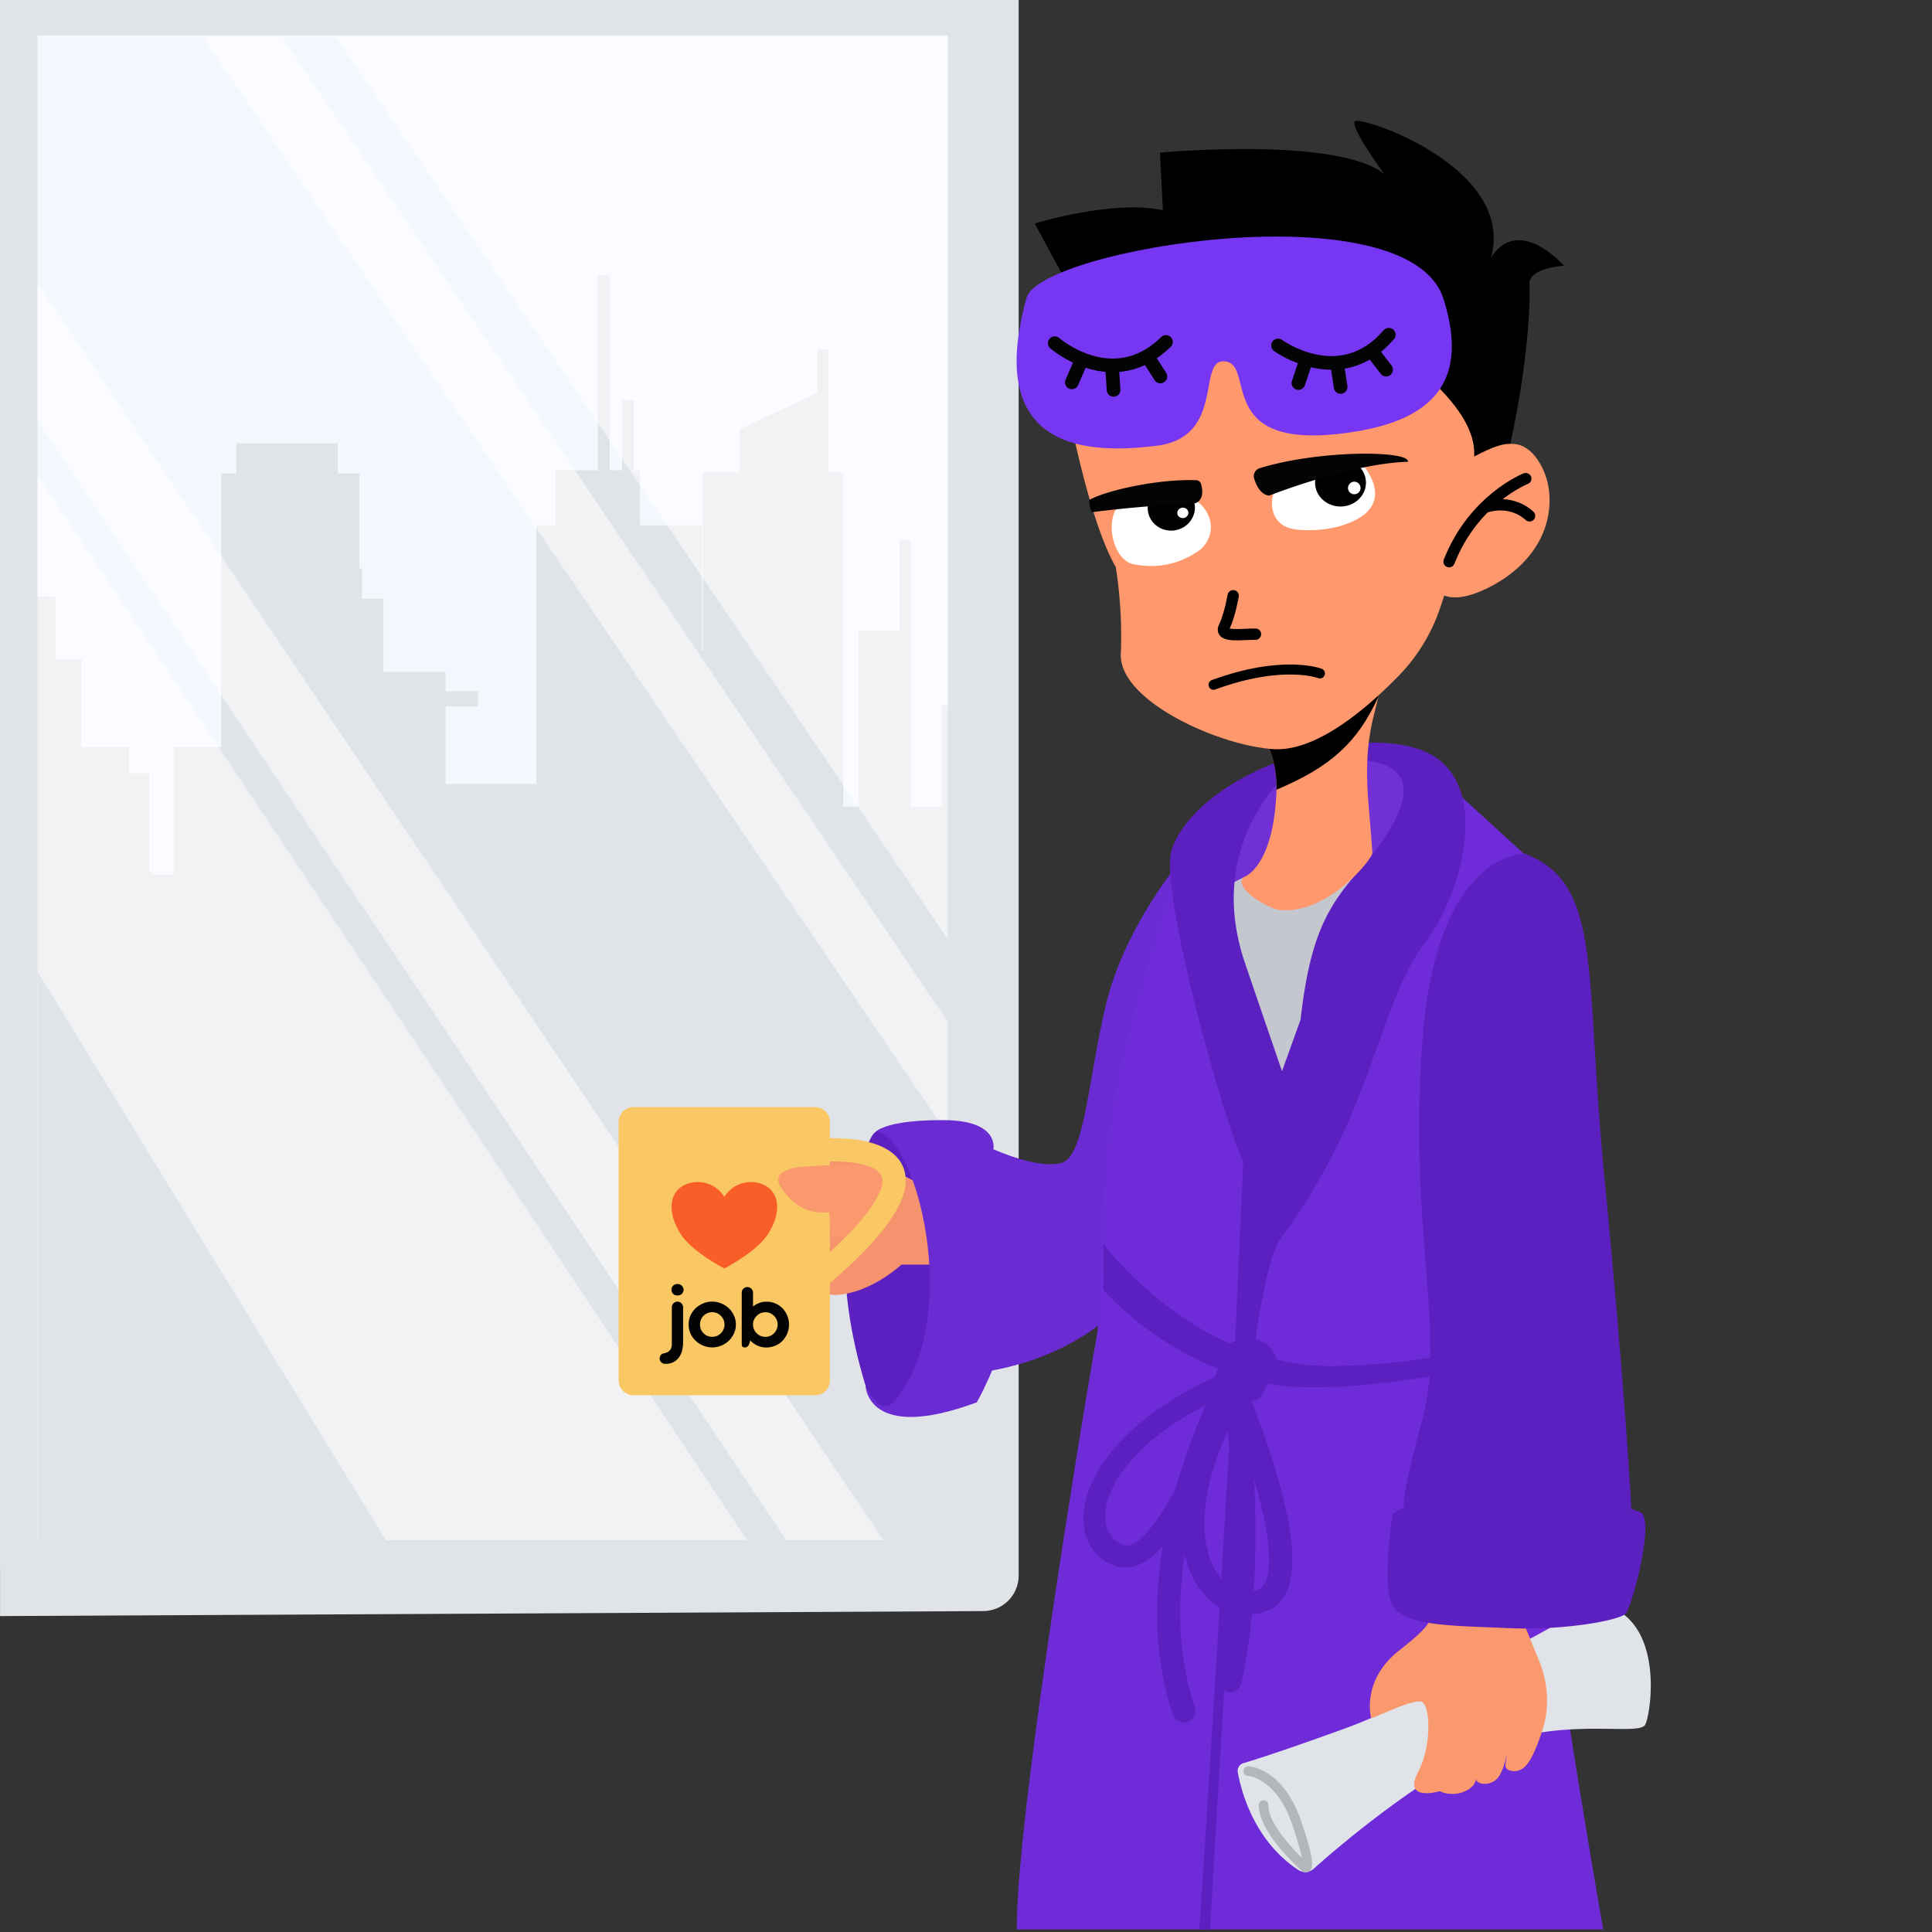 <svg viewBox="0 0 454 454" xmlns="http://www.w3.org/2000/svg" fill-rule="evenodd" clip-rule="evenodd" stroke-linecap="round" stroke-linejoin="round" stroke-miterlimit="1.5"><rect x="0" y="0" width="454" height="454" fill="#333333" stroke="none"/><g transform="scale(2.667)"><path fill="none" d="M0 0h170v170H0z"/><clipPath id="a"><path d="M0 0h170v170H0z"/></clipPath><g clip-path="url(#a)"><g transform="matrix(1.241 0 0 .551 -3450.79 -916.1)"><path fill="#f4f8fe" d="M2780.66 1661.67h68.493v251.816h-68.493z"/><clipPath id="b"><path d="M2780.66 1661.67h68.493v251.816h-68.493z"/></clipPath><g clip-path="url(#b)"><path d="M2848.372 1937.925h-65.059v-179.932h1.27v9.998h1.846v14.142h3.372v4.135h1.456v15.862h.26v.347h1.466v-20.344h3.372v-43.798h1.073v-4.83h7.204v4.83h1.532v15.175h.184v4.823h1.532v11.726h4.415v3.102h2.296v2.415h-2.296v12.413h6.436v-41.376h1.378v-8.802h2.989v-31.207h.843v31.207h.876v-11.203h.843v11.203h.426v8.802h4.403v19.998h.072v-28.453h2.593v-6.89l5.533-5.81v-6.958h.764v19.658h1.073v53.457h1.073v-28.106h2.913v-14.481h.813v42.587h2.212v-16.21h.837v162.52z" fill="#e0e3e8" fill-rule="nonzero"/><path d="M2848.374 1667.335h-44.221l43.802 145.511.419-145.511zM2779.682 1726.36l.001 78.248 29.607 108.873 25.762-.005-55.37-187.116zM2779.683 1695.734v21.881l58.152 195.865 6.907.003-65.059-217.749zM2799.742 1665.422l-5.618.002 55.03 182.612-.002-18.021-49.41-164.593z" fill="#fff" fill-opacity=".53"/></g></g><path d="M89.754 0H.005v142.393l86.622-.44c1.725 0 3.127-1.401 3.127-3.121V0zM3.306 3.12v132.591h80.206V3.121H3.306z" fill="#e0e3e8"/><path d="M121.767 31s-1.568-2.008-11.209-1.392c-5.515.352-9.167 3.044-13.052 6.37 0 0-9.273-6.571-3.555-11.147l-2.782-5.138s6.836-2.12 11.291-1.178l-.256-5.067s15.586-1.455 19.756 1.88c0 0-2.965-4.022-2.593-4.62.368-.599 14.232 3.986 12.007 12.03 0 0 1.901-3.95 6.448.674 0 0-3.154.17-3.062 1.625 0 0 .276 5.142-1.756 14.422 0 0-2.675.058-5.026 2.598 0 0-2.254-6.798-6.211-11.057z"/><path d="M103.553 76.436s-4.579 5.586-6.136 12.182c-1.557 6.593-1.833 13.19-3.848 13.832-2.014.638-6.043-1.192-6.043-1.192s3.756 14.382-1.468 19.694c0 0 7.995-.642 13.064-6.323 1.394.232 5.785-36.566 4.43-38.193z" fill="#6b2bd3"/><path d="M78.472 99.384a1.58 1.58 0 00-1.656.73c-1.233 2.233-4.332 9.541-.557 21.96 0 0 2.103 6.18 5.482-2.745 3.959-10.463-.28-17.115-2.966-19.816-.063-.062-.174-.103-.303-.129z" fill="#5c20c1"/><path d="M73.134 114.072s2.7.442 6.301-2.646h6.623l2.39-2.634s-10.91-8.024-17.993-7.486l2.679 12.766z" fill="#f4936e"/><path d="M73.124 98.85c0-.719-.583-1.302-1.302-1.302H55.813c-.719 0-1.306.583-1.306 1.303v22.781c0 .72.587 1.303 1.306 1.303h16.009c.719 0 1.302-.583 1.302-1.303V98.851z" fill="#f9c764"/><path d="M70.861 102.79s-3.235.122-2.014 1.893c1.22 1.77 2.564 2.258 4.213 2.136l.184 2.018s3.114 1.1 4.214-1.04c1.1-2.137 2.951-3.97 1.413-4.7-1.535-.735-6.298-.429-8.01-.307z" fill="#fa996d"/><path d="M72.327 102.371s1.679-.155 3.262.148c.833.158 1.682.39 2.033 1.01.276.491.125 1.155-.414 2.115-.749 1.342-2.24 3.054-4.755 5.272l-.771.679 1.357 1.542.771-.68c4.273-3.766 5.793-6.352 5.97-8.024.21-2-1.085-3.143-2.848-3.693-2.081-.653-4.793-.413-4.793-.413l-1.022.092.185 2.048 1.025-.096z" fill="#f9c764"/><path d="M114.216 67.397l-4.21 2.231-6.523 10.971 18.263-2.713 5.328-3.298s1.691-14.068-12.858-7.19z" fill="#7030d3"/><path d="M120.775 75.5s1.807.366-11.183 1.798l-5.54 2.76s-7.636 16.453-6.767 74.165c0 0 14.597 3.48 28.38-2.717l-4.89-76.005z" fill="#c4c8ce"/><path d="M103.802 76.435s-4.867 14.174-5.984 22.719c-1.118 8.54-.428 14.816-1.306 19.288-.436 2.221-8.534 50.408-6.634 53.795h51.77s-5.369-30.356-4.922-33.5c.45-3.143-2.347-63.413-2.347-63.413l-6.375-5.822s-14.853 24.48-15.495 36.994c0 0-9.043-21.956-8.707-30.061z" fill="#6f2bd8"/><path d="M140.463 141.233s-14.252 8.27-22.054 11.097c-5.344 1.935-7.795 2.71-8.81 3.008a.713.713 0 00-.54.803c.292 1.63 1.414 6.036 5.338 8.626.425.275.983.228 1.357-.115 1.787-1.594 7.214-6.282 13.199-9.702 7.323-4.184 15.446-1.79 16.016-3.004.57-1.214 1.77-9.942-4.506-10.713z" fill="#e0e3e8"/><path d="M114.707 163.689c-.107-.569-.354-1.487-.86-2.96-1.398-4.087-3.888-4.257-3.888-4.257a.421.421 0 11.04-.841s3.018.077 4.645 4.826c.557 1.623.812 2.6.911 3.187.078.476.06.742.026.886-.077.313-.258.395-.38.431a.56.56 0 01-.387-.036c-.015-.008-.026-.015-.03-.015l-.062-.045s-1.37-1.206-2.458-2.667c-.763-1.03-1.372-2.191-1.35-3.162a.416.416 0 01.432-.41.415.415 0 01.41.429c-.02.815.542 1.774 1.187 2.641a17.503 17.503 0 001.764 1.993z" fill="#b3b6bb"/><path d="M135.495 146.066s1.502 2.947.432 6.305c-1.073 3.357-1.741 3.512-2.28 3.674 0 0-1.151.144-.992-.675.073-.376.096-.823.096-.823s-.107.945-.598 1.841c-.613 1.118-2.144.864-2.096.347 0 0-.025.675-.977 1.096-.956.424-1.9.177-2.203-.011 0 0-3.346.996-1.918-1.708 1.202-2.28 1.077-5.778.328-6.158-.679-.343-3.951 1.328-4.479 1.435 0 0-.926-3.339 2.513-6.002 3.586-2.778 2.457-2.856 2.457-2.856l8.268-.048 1.45 3.583z" fill="#fa996d"/><path d="M134.324 75.21s-7.78-.202-9.002 16.544c-1.221 16.75 2.092 25.645 0 33.322-2.095 7.678-1.572 7.678-1.572 7.678l-1.047.638s-.897 5.486-.163 7.718c.735 2.229 5.42 2.114 10.338 2.343 4.918.229 9.777-.686 10.349-1.258.572-.572 2.686-8.574 1.258-8.976l-.745-.284s-.583-10.899-2.37-29.12c-1.785-18.226-.091-25.944-7.046-28.604z" fill="#5c20c1"/><path d="M108.835 118.124l.705-15.803c-1.2-1.867-7.518-23.895-6.3-27.453 2.205-6.443 15.102-11.126 21.777-8.854 6.678 2.269 3.963 12.469.648 16.875-4.455 5.921-4.417 14.85-12.821 26.228-.821 1.11-1.56 4.372-2.22 8.868 1.376.312 1.826 1.609 1.886 1.812 1.654.39 3.417.603 5.273.558 12.412-.289 18.641-3.604 21.022-5.797 2.382-2.194 0 3.956 0 3.956s-18.09 5.018-27.131 3.409c-.199.54-.589 1.406-1.057 1.481a1.129 1.129 0 01-.334.067c1.005 2.55 3.18 8.48 3.536 12.77.131 1.62 0 3.03-.457 4.02-.394.847-1.002 1.44-1.853 1.728a5.123 5.123 0 01-1.2.255c-.195 2.085-.491 4.132-.926 6.053a1.029 1.029 0 01-1.519.66c-.765 12.6-1.245 21.044-1.245 21.044h-.945s.915-13.803 1.785-28.383c-.84-.488-1.586-1.245-2.167-2.258a8.794 8.794 0 01-.908-2.404c-.637 4.25-.619 8.948.889 13.43a1.027 1.027 0 11-1.946.655c-1.67-4.953-1.624-10.162-.87-14.816-.6.672-1.212 1.189-1.808 1.504-.802.424-1.597.525-2.366.259-2.16-.746-3.24-2.839-2.678-5.547.683-3.3 4.047-7.717 11.4-11.096.135-.236.237-.487.33-.739-6.525-2.625-10.117-6.97-10.117-6.97v-4.043s4.204 5.696 11.167 8.801a1.77 1.77 0 01.45-.27zm1.673 12.229c.131 2.955.169 6.367-.038 9.791.128-.026.255-.06.383-.105.409-.139.622-.502.765-.968.217-.712.236-1.63.154-2.658-.154-1.849-.664-4.013-1.264-6.06zm-2.216-2.802c-.034-.513-.075-.997-.113-1.455-2.565 5.584-2.49 9.826-1.106 12.24.161.278.341.53.536.75.251-4.203.488-8.197.683-11.535zm-2.063-3.738c-5.494 2.827-8.19 6.183-8.749 8.865-.345 1.661.237 2.992 1.564 3.454.371.127.75-.03 1.136-.304.597-.42 1.185-1.107 1.767-1.939a25.713 25.713 0 001.627-2.708 54.105 54.105 0 012.655-7.368zm8.359-33.96c.754-6.469 1.931-9.446 4.841-12.769 10.118-11.546-.36-10.556-5.306-9.607-1.058.87-7.721 6.832-4.583 16.9.214.676 3.417 10.006 3.417 10.006l1.63-4.53z" fill="#5c20c1"/><path d="M87.526 101.258s.58-2.553-4.398-2.564c-4.973-.015-5.84.96-5.84.96 3.686.962 7.283 16.295 1.904 23.283 0 0-1.284 2.645-2.933-.863 0 0 .092 5.084 9.799 1.49 0 0 7.235-12.322 1.468-22.306z" fill="#6b2bd3"/><path d="M111.306 64.987c.902 1.405 1.19 3.032 1.168 4.592-.238 6.982-2.933 7.728-2.933 7.728-.865 1.01 2.31 2.789 3.2 2.876 4.254.419 8.207-4.528 8.178-5.03-.247-4.305-1-7.815.173-12.31.298-1.138.653-2.743.653-2.743l-7.806 3.378-2.633 1.509z" fill="#ff996d" fill-rule="nonzero"/><path d="M111.306 64.987c.902 1.405 1.19 3.032 1.168 4.592 4.792-2.011 7.152-4.188 8.97-8.179-.014-1.176 1.696-4.106 1.696-4.106l-9.201 6.184-2.633 1.509z" fill-rule="nonzero"/><path d="M93.707 33.897s1.984 11.547 4.6 16.057c0 0 .632 3.518.45 7.666-.179 4.15 8.715 8.115 13.496 8.387 3.586.203 7.844-3.255 10.915-6.39a15.797 15.797 0 003.725-6.06c1.29-3.816 3.184-10.164 2.99-13.885-.322-6.175-13.915-13.08-13.915-13.08L99.66 26.23l-5.437 7.002" fill="#ff996d"/><g transform="matrix(-.195 0 0 .195 447.391 -425.395)"><path d="M1750.16 2427.99c.72.94 1.59 1.77 2.58 2.44 5.48 3.72 15.34 8.84 29.35 6.04 8.43-1.68 12.27-16.24 8.4-24.05.07-.21-10-12.87-33.4-6.16-7.17 2.05-14.01 12.6-6.93 21.73z" fill="#fff"/><clipPath id="c"><path d="M1750.16 2427.99c.72.94 1.59 1.77 2.58 2.44 5.48 3.72 15.34 8.84 29.35 6.04 8.43-1.68 12.27-16.24 8.4-24.05.07-.21-10-12.87-33.4-6.16-7.17 2.05-14.01 12.6-6.93 21.73z"/></clipPath><g clip-path="url(#c)"><ellipse cx="1767.04" cy="2419.76" rx="13.011" ry="16.572" transform="matrix(.813 .112 -.085 .617 534.137 720.045)"/><path d="M1757.412 2412.66c-.332 1.26.493 2.55 1.846 2.878 1.348.327 2.708-.425 3.04-1.685.33-1.256-.5-2.543-1.848-2.874-1.352-.328-2.712.419-3.038 1.68" fill="#fff" fill-rule="nonzero"/></g></g><g transform="matrix(-.195 0 0 .195 447.569 -424.829)"><path d="M1707.99 2418.04c-11.31.69-19.72-1.54-25.72-4.69-4.79-2.51-13.56-9.11-4.3-22.82 3.69-5.46 21.93-8.77 38.03 5.43 3.33 2.94 4.98 7.36 4.38 11.76-.55 4.67-3.36 9.76-12.39 10.32z" fill="#fff"/><clipPath id="d"><path d="M1707.99 2418.04c-11.31.69-19.72-1.54-25.72-4.69-4.79-2.51-13.56-9.11-4.3-22.82 3.69-5.46 21.93-8.77 38.03 5.43 3.33 2.94 4.98 7.36 4.38 11.76-.55 4.67-3.36 9.76-12.39 10.32z"/></clipPath><g clip-path="url(#d)"><ellipse cx="1680.34" cy="2398.04" rx="15.02" ry="17.299" transform="matrix(.766 0 0 .624 402.386 900.312)"/><path d="M1680.556 2398.405a2.827 2.827 0 002.05 3.443 2.832 2.832 0 001.387-5.493 2.825 2.825 0 00-3.437 2.05" fill="#fff" fill-rule="nonzero"/></g></g><path d="M116.299 59.335s-3.236-1.249-9.375 1.001" fill="none" stroke="#000" stroke-width=".882"/><path d="M108.655 52.49s-.301 1.752-.788 2.74c-.485.99 1.65.624 2.754.647" fill="none" stroke="#000" stroke-width=".998" stroke-miterlimit="10"/><path d="M110.98 41.255a.734.734 0 00-.479.902c.187.615.575 1.434 1.326 1.513 0 0 7.198-2.846 12.223-2.98.203-.999-7.74-1.074-13.07.565zM105.41 42.31c.195.012.36.142.415.329.138.478.27 1.363-.478 1.697 0 0-4.992.24-9.076.79-.194.022-.364-1.039-.283-1.082 1.603-.88 6.158-1.857 9.423-1.733z" fill="#050404"/><path d="M90.45 26.245c1.209-4.355 33.664-9.63 36.742.098 2.531 8.01-1.766 11.047-9.236 11.886-11.1 1.247-7.184-6.393-10.174-6.394-2.277.002.147 6.7-5.88 7.442-5.663.696-15.276.734-11.453-13.032z" fill="#7736f2"/><path d="M115.068 31.77l-.662 1.982M112.607 30.437s5.497 4.024 9.756-.944M120.838 30.885l1.292 1.683M117.796 31.956l.328 2.14M95.272 31.774l-.83 1.919M92.933 30.237s5.134 4.478 9.8-.109M101.096 31.385l1.143 1.787M97.973 32.192l.145 2.161" fill="none" stroke="#050404" stroke-width="1.203"/><g><path d="M63.82 105.458c.982-1.58 2.941-1.58 3.919-.79.981.79.981 2.369 0 3.948-.686 1.18-2.448 2.365-3.918 3.154-1.47-.79-3.232-1.974-3.918-3.154-.978-1.58-.978-3.158 0-3.948.981-.79 2.94-.79 3.918.79z" fill="#f95e28"/></g><g><path d="M58.123 119.693a.456.456 0 01.287-.433c.11-.016.21-.049.304-.082a.652.652 0 00.413-.376.916.916 0 00.067-.36V115.2c0-.066.009-.131.034-.197a.5.5 0 01.101-.155.44.44 0 01.16-.114.41.41 0 01.203-.05.41.41 0 01.202.05.44.44 0 01.16.114.541.541 0 01.101.164.466.466 0 01.034.188v3.031c0 .286-.034.548-.093.785a1.904 1.904 0 01-.295.613 1.43 1.43 0 01-.489.4c-.202.098-.43.14-.7.147-.059-.008-.126-.016-.185-.04a.42.42 0 01-.16-.107.486.486 0 01-.11-.147.466.466 0 01-.034-.188zm1.037-6.055c0-.066.017-.131.043-.196a.434.434 0 01.11-.164.584.584 0 01.168-.106.603.603 0 01.21-.041c.076 0 .144.016.211.04a.726.726 0 01.169.107c.05.05.084.098.11.164a.424.424 0 010 .4.434.434 0 01-.11.163.726.726 0 01-.169.107.599.599 0 01-.21.032.599.599 0 01-.211-.032.584.584 0 01-.169-.107.521.521 0 01-.152-.368zM60.675 116.702c0-.278.05-.54.16-.784.11-.245.261-.458.447-.638a2.26 2.26 0 01.666-.433 2.071 2.071 0 011.61 0c.253.106.472.253.666.433.186.18.337.393.447.638a1.904 1.904 0 010 1.569c-.11.245-.261.457-.447.637a2.109 2.109 0 01-.666.433 2.071 2.071 0 01-1.61 0 2.109 2.109 0 01-.666-.433 2.045 2.045 0 01-.447-.637 1.897 1.897 0 01-.16-.785zm1.003 0c0 .147.025.294.076.425.059.13.135.245.228.343.1.098.21.172.345.237.135.05.278.082.43.082.152 0 .287-.033.422-.082.126-.065.244-.139.337-.237.101-.098.177-.212.236-.343.05-.13.084-.278.084-.425a1.15 1.15 0 00-.084-.417 1.132 1.132 0 00-.236-.351 1.212 1.212 0 00-.337-.229 1.053 1.053 0 00-.852 0 1.257 1.257 0 00-.345.229c-.093.098-.169.22-.228.351-.05.131-.076.27-.076.417zM65.354 113.883c0-.066.017-.13.042-.188a.463.463 0 01.101-.147.42.42 0 01.16-.106.514.514 0 01.194-.041.514.514 0 01.456.294.472.472 0 01.042.188v3.122l-.101.702-.186.54c-.034.171-.093.294-.168.367a.422.422 0 01-.27.115c-.177-.008-.27-.09-.27-.27v-4.576zm.261 2.82a2.084 2.084 0 01.565-1.422 1.89 1.89 0 01.607-.434c.228-.106.48-.155.742-.155a1.955 1.955 0 011.425.588c.169.188.312.4.413.646.101.245.152.498.152.776 0 .286-.05.548-.152.785a2.144 2.144 0 01-.413.645 2 2 0 01-.632.433 2.106 2.106 0 01-.793.164 1.997 1.997 0 01-.784-.164 1.89 1.89 0 01-.607-.433c-.169-.18-.295-.4-.388-.645a2.135 2.135 0 01-.135-.785zm.734 0c0 .154.025.293.084.424.06.13.135.245.236.343.093.098.21.18.346.237.126.058.27.082.421.082.152 0 .295-.024.422-.082a1.12 1.12 0 00.346-.237c.092-.098.168-.212.227-.343.06-.13.085-.27.085-.425a.998.998 0 00-.085-.417 1.233 1.233 0 00-.227-.343 1.12 1.12 0 00-.346-.237 1.019 1.019 0 00-.422-.082c-.151 0-.295.025-.421.082a1.028 1.028 0 00-.346.237 1.096 1.096 0 00-.236.343.998.998 0 00-.084.417z" fill="#050404" fill-rule="nonzero"/></g><g><path d="M127.551 41.922c.757-.977 3.771-2.589 4.993-2.772.465-.07.949-.071 1.394.077.655.217 1.17.735 1.558 1.306 1.378 2.03 1.323 4.832.19 7.009-1.135 2.177-3.216 3.757-5.498 4.662-1.163.461-2.618.718-3.566-.101-.583-.505-.821-1.318-.803-2.088.018-.77.26-1.515.502-2.247l.958-2.917.272-2.93z" fill="#ff996d" fill-rule="nonzero"/><path d="M134.433 42.173s-4.588 1.798-6.752 7.314M130.806 44.712s2.167-.872 3.962.737" fill="none" stroke="#000" stroke-width="1.003" stroke-miterlimit="10"/></g></g></g></svg>